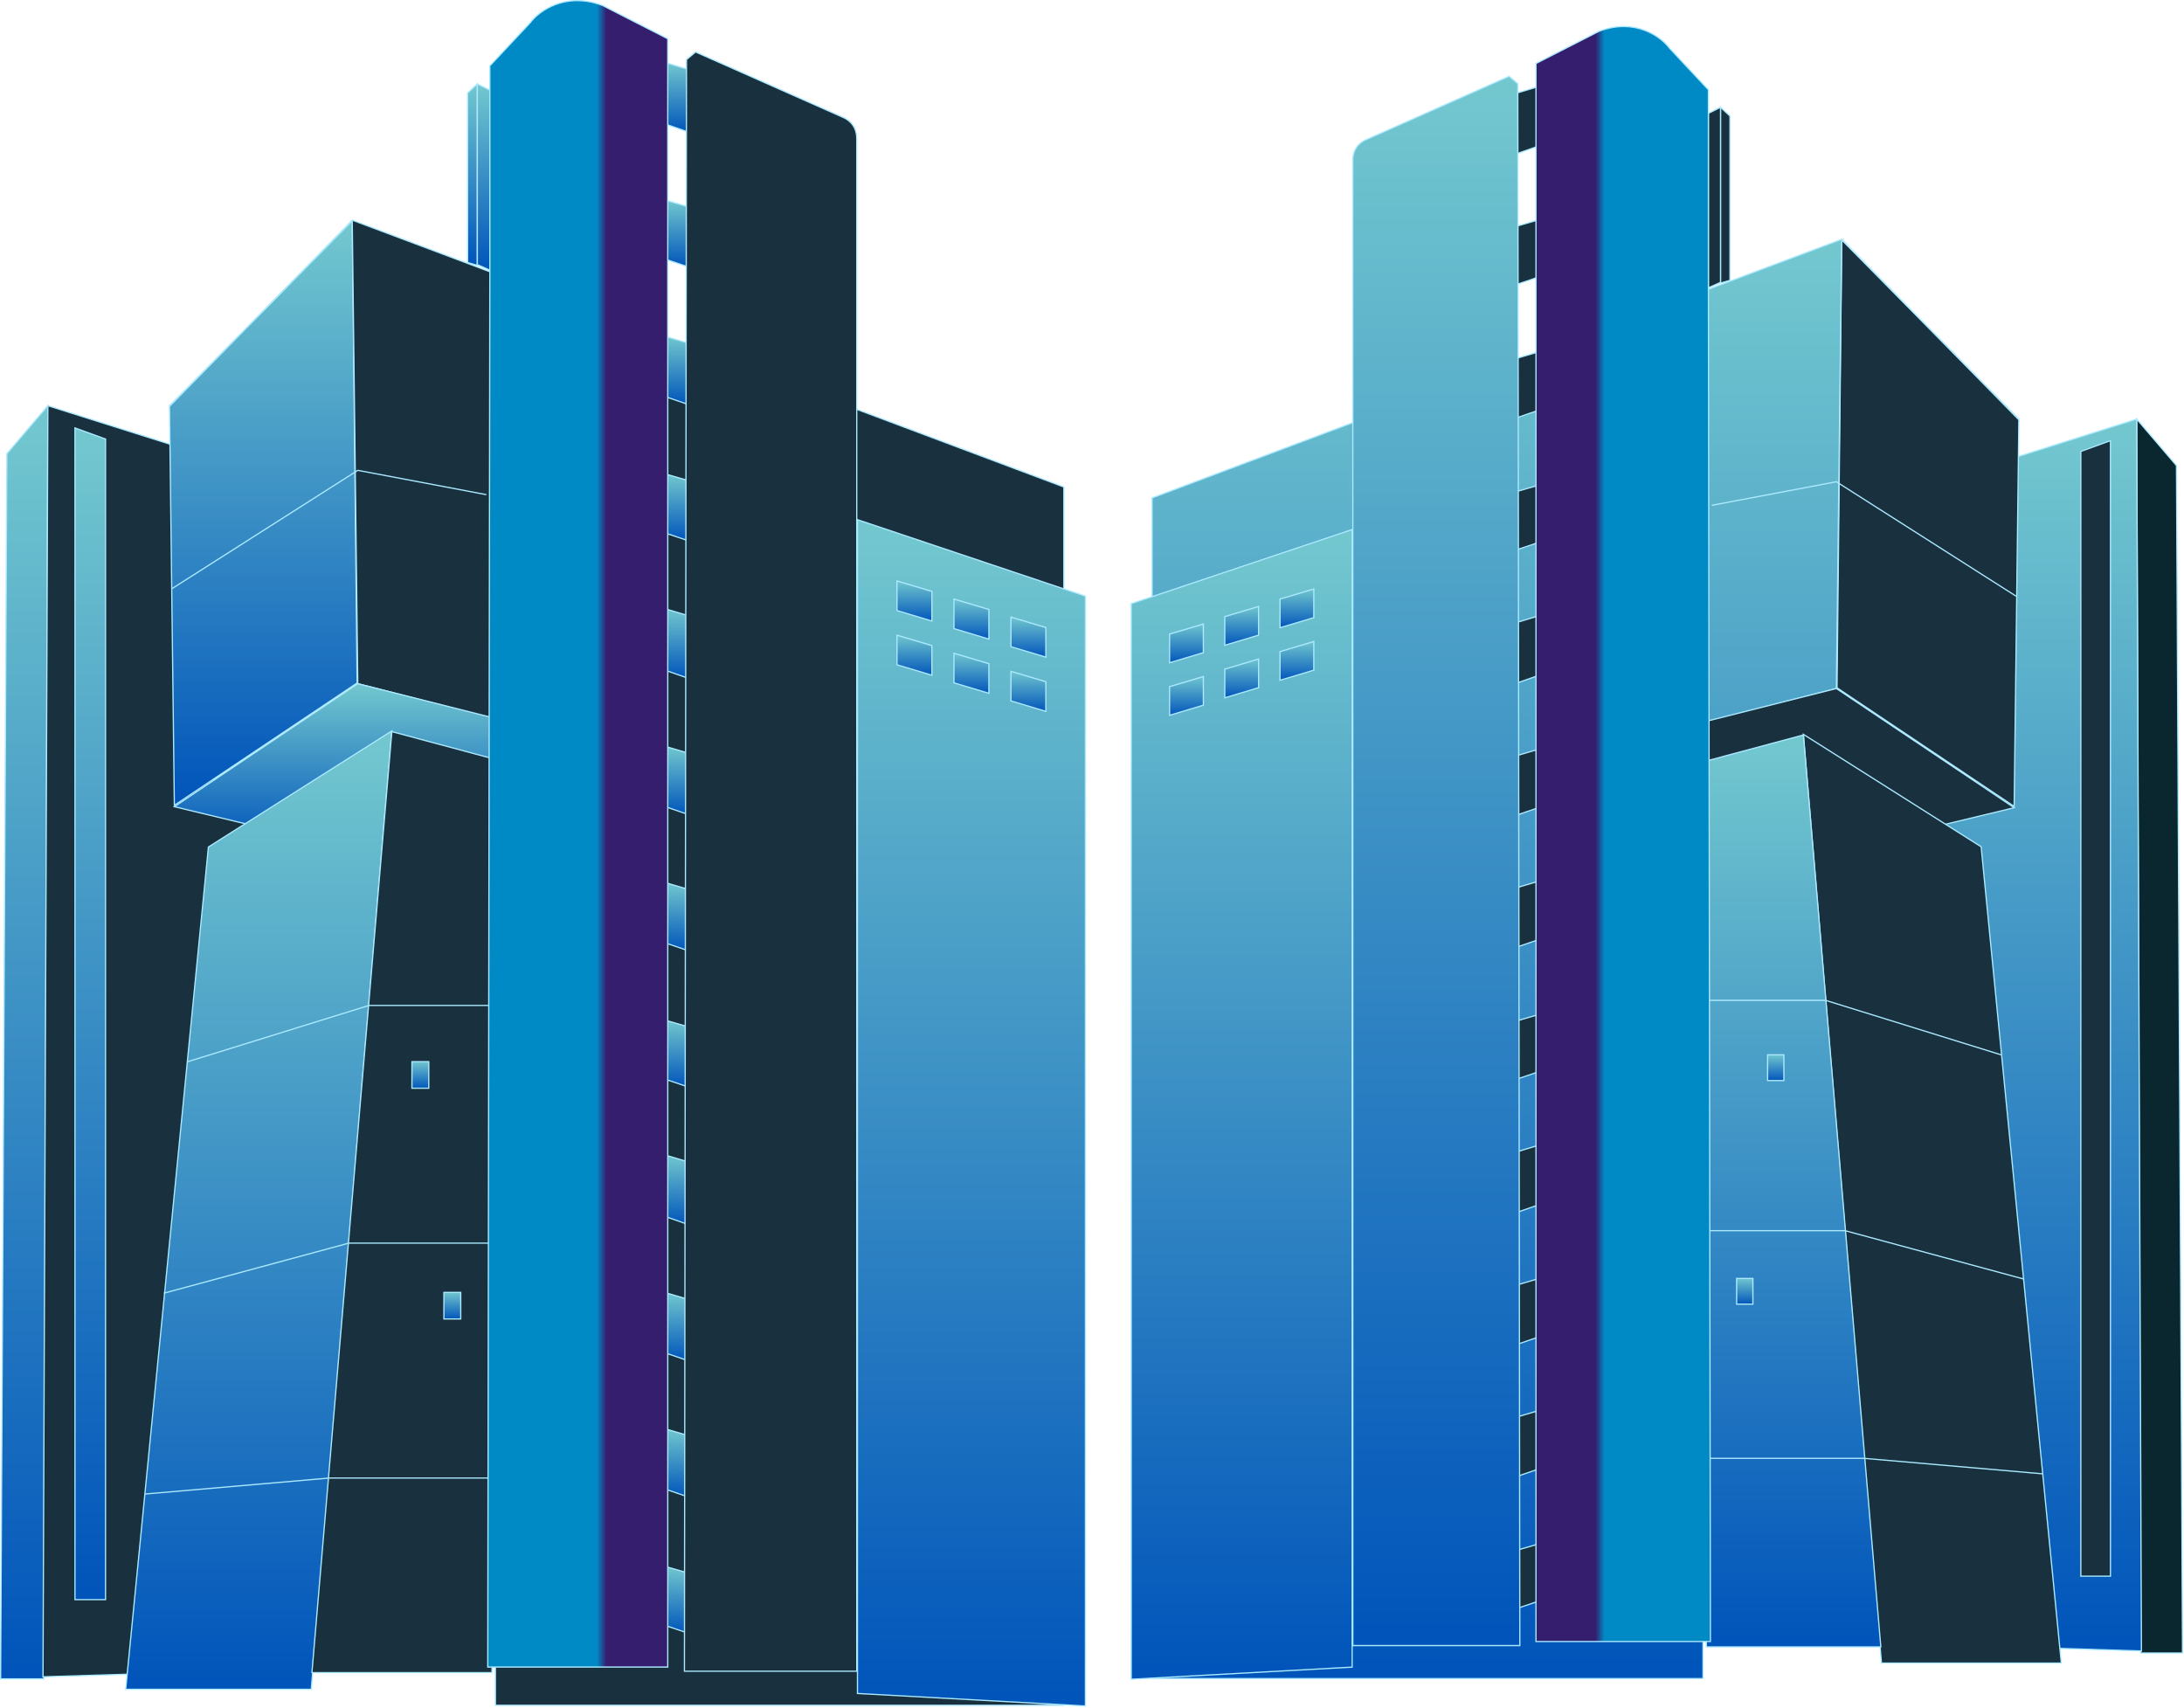 <?xml version="1.0" encoding="UTF-8"?> <svg xmlns="http://www.w3.org/2000/svg" width="1770" height="1384" viewBox="0 0 1770 1384" fill="none"><path d="M38.801 328.773L5.573 367.634L0.504 1360.54H35.422L38.801 328.773Z" fill="url(#paint0_linear_440_3080)" stroke="#ABE9FF"></path><path d="M144.118 362.002L38.802 328.773L34.859 1358.85L271.962 1351.53V683.02L155.945 622.759L144.118 362.002Z" fill="#19313F" stroke="#ABE9FF"></path><path d="M85.542 355.806L60.762 346.795V1296.33H85.542V355.806Z" fill="url(#paint1_linear_440_3080)" stroke="#ABE9FF"></path><path d="M141.302 652.608L137.359 328.773L285.478 178.965L289.421 553.486L141.302 652.608Z" fill="url(#paint2_linear_440_3080)" stroke="#ABE9FF"></path><path d="M862.185 394.667L285.478 178.402L289.984 554.05L401.495 582.773V1381.94H862.185V394.667Z" fill="#19313F"></path><path d="M137.359 329.337L285.478 178.402M285.478 178.402L862.185 394.667V1381.94H401.495V582.773L289.984 554.05L285.478 178.402Z" stroke="#ABE9FF"></path><path d="M289.983 554.051L141.301 653.735L277.03 686.4L401.495 670.631L417.264 586.153L289.983 554.051Z" fill="url(#paint3_linear_440_3080)" stroke="#ABE9FF"></path><path d="M378.965 75.339V212.757L386.85 215.01V68.018L378.965 75.339Z" fill="url(#paint4_linear_440_3080)" stroke="#ABE9FF"></path><path d="M396.993 73.086L386.855 68.018V214.447L396.993 218.952V73.086Z" fill="url(#paint5_linear_440_3080)" stroke="#ABE9FF"></path><path d="M561.439 57.382L537.785 50.275V100.022L559.808 107.721L561.439 57.382Z" fill="url(#paint6_linear_440_3080)" stroke="#ABE9FF"></path><path d="M561.439 168.615L537.785 161.787V209.583L559.808 216.98L561.439 168.615Z" fill="url(#paint7_linear_440_3080)" stroke="#ABE9FF"></path><path d="M561.439 279.141L537.785 272.174V320.945L559.808 328.493L561.439 279.141Z" fill="url(#paint8_linear_440_3080)" stroke="#ABE9FF"></path><path d="M561.439 390.512L537.785 383.684V431.479L559.808 438.876L561.439 390.512Z" fill="url(#paint9_linear_440_3080)" stroke="#ABE9FF"></path><path d="M561.439 500.05L537.785 492.943V542.69L559.808 550.389L561.439 500.05Z" fill="url(#paint10_linear_440_3080)" stroke="#ABE9FF"></path><path d="M561.439 611.422L537.785 604.455V653.226L559.808 660.774L561.439 611.422Z" fill="url(#paint11_linear_440_3080)" stroke="#ABE9FF"></path><path d="M561.439 721.807L537.785 714.84V763.611L559.808 771.159L561.439 721.807Z" fill="url(#paint12_linear_440_3080)" stroke="#ABE9FF"></path><path d="M561.439 833.18L537.785 826.352V874.147L559.808 881.544L561.439 833.18Z" fill="url(#paint13_linear_440_3080)" stroke="#ABE9FF"></path><path d="M561.439 942.718L537.785 935.611V985.358L559.808 993.057L561.439 942.718Z" fill="url(#paint14_linear_440_3080)" stroke="#ABE9FF"></path><path d="M561.439 1054.09L537.785 1047.12V1095.89L559.808 1103.44L561.439 1054.09Z" fill="url(#paint15_linear_440_3080)" stroke="#ABE9FF"></path><path d="M561.439 1164.48L537.785 1157.51V1206.28L559.808 1213.83L561.439 1164.48Z" fill="url(#paint16_linear_440_3080)" stroke="#ABE9FF"></path><path d="M561.439 1275.85L537.785 1269.02V1316.82L559.808 1324.21L561.439 1275.85Z" fill="url(#paint17_linear_440_3080)" stroke="#ABE9FF"></path><path d="M879.648 483.088L694.922 421.137V1372.36L879.648 1382.5V483.088Z" fill="url(#paint18_linear_440_3080)" stroke="#ABE9FF"></path><path d="M317.577 592.346L168.895 686.398L101.875 1368.98H252.247L317.577 592.346Z" fill="url(#paint19_linear_440_3080)" stroke="#ABE9FF"></path><path d="M410.502 617.81L317.575 592.91L252.809 1355.47H398.675L410.502 617.81Z" fill="#19313F" stroke="#ABE9FF"></path><path d="M396.99 53.374V218.951L395.301 1350.96H541.167V31.409L488.227 4.376C458.04 -6.888 436.601 9.069 429.655 18.456L396.99 53.374Z" fill="url(#paint20_linear_440_3080)" stroke="#ABE9FF"></path><path d="M563.695 42.109L556.373 48.304L554.684 1354.34H694.355V112.508C694.355 100.681 686.282 96.363 683.091 95.049L563.695 42.109Z" fill="#19313F" stroke="#ABE9FF"></path><path d="M152.008 860.425L299 814.807H395.869" stroke="#ABE9FF"></path><path d="M139.605 476.893L289.977 381.15L394.167 400.862" stroke="#ABE9FF"></path><path d="M132.852 1047.97L282.66 1007.42H395.861" stroke="#ABE9FF"></path><path d="M117.652 1210.73L266.898 1197.78H395.868" stroke="#ABE9FF"></path><rect x="333.852" y="860.361" width="13.643" height="21.528" fill="url(#paint21_linear_440_3080)" stroke="#ABE9FF"></rect><path d="M755.243 479.268V503.255L726.957 494.793V470.807L755.243 479.268Z" fill="url(#paint22_linear_440_3080)" stroke="#ABE9FF"></path><path d="M755.243 523.195V547.183L726.957 538.721V514.734L755.243 523.195Z" fill="url(#paint23_linear_440_3080)" stroke="#ABE9FF"></path><path d="M801.423 493.91V517.897L773.137 509.436V485.449L801.423 493.91Z" fill="url(#paint24_linear_440_3080)" stroke="#ABE9FF"></path><path d="M801.423 537.838V561.825L773.137 553.363V529.377L801.423 537.838Z" fill="url(#paint25_linear_440_3080)" stroke="#ABE9FF"></path><path d="M847.606 508.553V532.54L819.32 524.078V500.092L847.606 508.553Z" fill="url(#paint26_linear_440_3080)" stroke="#ABE9FF"></path><path d="M847.606 552.482V576.47L819.32 568.008V544.021L847.606 552.482Z" fill="url(#paint27_linear_440_3080)" stroke="#ABE9FF"></path><rect x="359.758" y="1047.34" width="13.643" height="21.528" fill="url(#paint28_linear_440_3080)" stroke="#ABE9FF"></rect><path d="M1731.69 339.639L1763.89 377.299L1768.8 1339.55H1734.96L1731.69 339.639Z" fill="#0A262E" stroke="#ABE9FF"></path><path d="M1629.62 371.841L1731.68 339.639L1735.5 1337.91L1505.72 1330.81V682.948L1618.16 624.547L1629.62 371.841Z" fill="url(#paint29_linear_440_3080)" stroke="#ABE9FF"></path><path d="M1686.39 365.836L1710.4 357.104V1277.32H1686.39V365.836Z" fill="#19313F" stroke="#ABE9FF"></path><path d="M1632.35 653.474L1636.17 339.638L1492.63 194.455L1488.81 557.413L1632.35 653.474Z" fill="#19313F" stroke="#ABE9FF"></path><path d="M933.725 403.496L1492.63 193.908L1488.26 557.958L1380.19 585.794V1360.29H933.725V403.496Z" fill="url(#paint30_linear_440_3080)"></path><path d="M1636.17 340.183L1492.63 193.908M1492.63 193.908L933.725 403.496V1360.29H1380.19V585.794L1488.26 557.958L1492.63 193.908Z" stroke="#ABE9FF"></path><path d="M1488.26 557.957L1632.35 654.564L1500.81 686.22L1380.19 670.938L1364.9 589.068L1488.26 557.957Z" fill="#19313F" stroke="#ABE9FF"></path><path d="M1402.02 94.027V227.203L1394.38 229.386V86.932L1402.02 94.027Z" fill="#19313F" stroke="#ABE9FF"></path><path d="M1384.55 91.844L1394.38 86.932V228.84L1384.55 233.206V91.844Z" fill="#19313F" stroke="#ABE9FF"></path><path d="M1225.19 76.627L1248.11 69.74V117.951L1226.77 125.412L1225.19 76.627Z" fill="#19313F" stroke="#ABE9FF"></path><path d="M1225.19 184.426L1248.11 177.809V224.129L1226.77 231.297L1225.19 184.426Z" fill="#19313F" stroke="#ABE9FF"></path><path d="M1225.19 291.537L1248.11 284.785V332.05L1226.77 339.365L1225.19 291.537Z" fill="#19313F" stroke="#ABE9FF"></path><path d="M1225.19 399.471L1248.11 392.854V439.173L1226.77 446.342L1225.19 399.471Z" fill="#19313F" stroke="#ABE9FF"></path><path d="M1225.19 505.626L1248.11 498.738V546.949L1226.77 554.41L1225.19 505.626Z" fill="#19313F" stroke="#ABE9FF"></path><path d="M1225.19 613.561L1248.11 606.809V654.074L1226.77 661.389L1225.19 613.561Z" fill="#19313F" stroke="#ABE9FF"></path><path d="M1225.19 720.537L1248.11 713.785V761.05L1226.77 768.365L1225.19 720.537Z" fill="#19313F" stroke="#ABE9FF"></path><path d="M1225.19 828.471L1248.11 821.854V868.173L1226.77 875.342L1225.19 828.471Z" fill="#19313F" stroke="#ABE9FF"></path><path d="M1225.19 934.627L1248.11 927.74V975.951L1226.77 983.412L1225.19 934.627Z" fill="#19313F" stroke="#ABE9FF"></path><path d="M1225.19 1042.56L1248.11 1035.81V1083.07L1226.77 1090.39L1225.19 1042.56Z" fill="#19313F" stroke="#ABE9FF"></path><path d="M1225.19 1149.54L1248.11 1142.79V1190.05L1226.77 1197.37L1225.19 1149.54Z" fill="#19313F" stroke="#ABE9FF"></path><path d="M1225.19 1257.47L1248.11 1250.85V1297.17L1226.77 1304.34L1225.19 1257.47Z" fill="#19313F" stroke="#ABE9FF"></path><path d="M916.801 489.189L1095.82 429.15V1351.01L916.801 1360.83V489.189Z" fill="url(#paint31_linear_440_3080)" stroke="#ABE9FF"></path><path d="M1461.51 595.072L1605.6 686.221L1670.55 1347.73H1524.83L1461.51 595.072Z" fill="#19313F" stroke="#ABE9FF"></path><path d="M1371.46 619.75L1461.52 595.619L1524.29 1334.63H1382.92L1371.46 619.75Z" fill="url(#paint32_linear_440_3080)" stroke="#ABE9FF"></path><path d="M1384.55 72.741V233.207L1386.19 1330.27H1244.83V51.455L1296.13 25.256C1325.39 14.34 1346.17 29.805 1352.9 38.901L1384.55 72.741Z" fill="url(#paint33_linear_440_3080)" stroke="#ABE9FF"></path><path d="M1223 61.826L1230.09 67.83L1231.73 1333.54H1096.37V130.051C1096.37 118.59 1104.19 114.405 1107.29 113.132L1223 61.826Z" fill="url(#paint34_linear_440_3080)" stroke="#ABE9FF"></path><path d="M1621.97 854.874L1479.52 810.664H1385.64" stroke="#ABE9FF"></path><path d="M1633.99 483.185L1488.26 390.398L1387.29 409.501" stroke="#ABE9FF"></path><path d="M1640.54 1036.63L1495.36 997.328H1385.65" stroke="#ABE9FF"></path><path d="M1655.27 1194.36L1510.63 1181.81H1385.64" stroke="#ABE9FF"></path><rect x="-0.5" y="0.5" width="13.191" height="20.832" transform="matrix(-1 0 0 1 1445.23 854.328)" fill="url(#paint35_linear_440_3080)" stroke="#ABE9FF"></rect><path d="M1037.38 485.497V508.711L1064.76 500.521V477.307L1037.38 485.497Z" fill="url(#paint36_linear_440_3080)" stroke="#ABE9FF"></path><path d="M1037.38 528.069V551.283L1064.76 543.093V519.879L1037.38 528.069Z" fill="url(#paint37_linear_440_3080)" stroke="#ABE9FF"></path><path d="M992.626 499.688V522.902L1020.01 514.712V491.498L992.626 499.688Z" fill="url(#paint38_linear_440_3080)" stroke="#ABE9FF"></path><path d="M992.626 542.261V565.475L1020.01 557.284V534.07L992.626 542.261Z" fill="url(#paint39_linear_440_3080)" stroke="#ABE9FF"></path><path d="M947.868 513.878V537.092L975.25 528.901V505.688L947.868 513.878Z" fill="url(#paint40_linear_440_3080)" stroke="#ABE9FF"></path><path d="M947.868 556.45V579.664L975.25 571.474V548.26L947.868 556.45Z" fill="url(#paint41_linear_440_3080)" stroke="#ABE9FF"></path><rect x="-0.5" y="0.5" width="13.191" height="20.832" transform="matrix(-1 0 0 1 1420.12 1035.54)" fill="url(#paint42_linear_440_3080)" stroke="#ABE9FF"></rect><defs><linearGradient id="paint0_linear_440_3080" x1="19.652" y1="328.773" x2="19.652" y2="1360.54" gradientUnits="userSpaceOnUse"><stop stop-color="#73C8CF"></stop><stop offset="1" stop-color="#0054BA"></stop></linearGradient><linearGradient id="paint1_linear_440_3080" x1="73.152" y1="346.795" x2="73.152" y2="1296.33" gradientUnits="userSpaceOnUse"><stop stop-color="#73C8CF"></stop><stop offset="1" stop-color="#0054BA"></stop></linearGradient><linearGradient id="paint2_linear_440_3080" x1="213.39" y1="178.965" x2="213.39" y2="652.608" gradientUnits="userSpaceOnUse"><stop stop-color="#73C8CF"></stop><stop offset="1" stop-color="#0054BA"></stop></linearGradient><linearGradient id="paint3_linear_440_3080" x1="279.282" y1="554.051" x2="279.282" y2="686.4" gradientUnits="userSpaceOnUse"><stop stop-color="#73C8CF"></stop><stop offset="1" stop-color="#0054BA"></stop></linearGradient><linearGradient id="paint4_linear_440_3080" x1="382.907" y1="68.018" x2="382.907" y2="215.01" gradientUnits="userSpaceOnUse"><stop stop-color="#73C8CF"></stop><stop offset="1" stop-color="#0054BA"></stop></linearGradient><linearGradient id="paint5_linear_440_3080" x1="391.924" y1="68.018" x2="391.924" y2="218.952" gradientUnits="userSpaceOnUse"><stop stop-color="#73C8CF"></stop><stop offset="1" stop-color="#0054BA"></stop></linearGradient><linearGradient id="paint6_linear_440_3080" x1="549.612" y1="50.275" x2="549.612" y2="107.721" gradientUnits="userSpaceOnUse"><stop stop-color="#73C8CF"></stop><stop offset="1" stop-color="#0054BA"></stop></linearGradient><linearGradient id="paint7_linear_440_3080" x1="549.612" y1="161.787" x2="549.612" y2="216.98" gradientUnits="userSpaceOnUse"><stop stop-color="#73C8CF"></stop><stop offset="1" stop-color="#0054BA"></stop></linearGradient><linearGradient id="paint8_linear_440_3080" x1="549.612" y1="272.174" x2="549.612" y2="328.493" gradientUnits="userSpaceOnUse"><stop stop-color="#73C8CF"></stop><stop offset="1" stop-color="#0054BA"></stop></linearGradient><linearGradient id="paint9_linear_440_3080" x1="549.612" y1="383.684" x2="549.612" y2="438.876" gradientUnits="userSpaceOnUse"><stop stop-color="#73C8CF"></stop><stop offset="1" stop-color="#0054BA"></stop></linearGradient><linearGradient id="paint10_linear_440_3080" x1="549.612" y1="492.943" x2="549.612" y2="550.389" gradientUnits="userSpaceOnUse"><stop stop-color="#73C8CF"></stop><stop offset="1" stop-color="#0054BA"></stop></linearGradient><linearGradient id="paint11_linear_440_3080" x1="549.612" y1="604.455" x2="549.612" y2="660.774" gradientUnits="userSpaceOnUse"><stop stop-color="#73C8CF"></stop><stop offset="1" stop-color="#0054BA"></stop></linearGradient><linearGradient id="paint12_linear_440_3080" x1="549.612" y1="714.84" x2="549.612" y2="771.159" gradientUnits="userSpaceOnUse"><stop stop-color="#73C8CF"></stop><stop offset="1" stop-color="#0054BA"></stop></linearGradient><linearGradient id="paint13_linear_440_3080" x1="549.612" y1="826.352" x2="549.612" y2="881.544" gradientUnits="userSpaceOnUse"><stop stop-color="#73C8CF"></stop><stop offset="1" stop-color="#0054BA"></stop></linearGradient><linearGradient id="paint14_linear_440_3080" x1="549.612" y1="935.611" x2="549.612" y2="993.057" gradientUnits="userSpaceOnUse"><stop stop-color="#73C8CF"></stop><stop offset="1" stop-color="#0054BA"></stop></linearGradient><linearGradient id="paint15_linear_440_3080" x1="549.612" y1="1047.12" x2="549.612" y2="1103.44" gradientUnits="userSpaceOnUse"><stop stop-color="#73C8CF"></stop><stop offset="1" stop-color="#0054BA"></stop></linearGradient><linearGradient id="paint16_linear_440_3080" x1="549.612" y1="1157.51" x2="549.612" y2="1213.83" gradientUnits="userSpaceOnUse"><stop stop-color="#73C8CF"></stop><stop offset="1" stop-color="#0054BA"></stop></linearGradient><linearGradient id="paint17_linear_440_3080" x1="549.612" y1="1269.02" x2="549.612" y2="1324.21" gradientUnits="userSpaceOnUse"><stop stop-color="#73C8CF"></stop><stop offset="1" stop-color="#0054BA"></stop></linearGradient><linearGradient id="paint18_linear_440_3080" x1="787.285" y1="421.137" x2="787.285" y2="1382.5" gradientUnits="userSpaceOnUse"><stop stop-color="#73C8CF"></stop><stop offset="1" stop-color="#0054BA"></stop></linearGradient><linearGradient id="paint19_linear_440_3080" x1="209.726" y1="592.346" x2="209.726" y2="1368.98" gradientUnits="userSpaceOnUse"><stop stop-color="#73C8CF"></stop><stop offset="1" stop-color="#0054BA"></stop></linearGradient><linearGradient id="paint20_linear_440_3080" x1="483.916" y1="213.25" x2="491.371" y2="213.25" gradientUnits="userSpaceOnUse"><stop stop-color="#008AC5"></stop><stop offset="1" stop-color="#361E6E"></stop></linearGradient><linearGradient id="paint21_linear_440_3080" x1="340.673" y1="859.861" x2="340.673" y2="882.389" gradientUnits="userSpaceOnUse"><stop stop-color="#73C8CF"></stop><stop offset="1" stop-color="#0054BA"></stop></linearGradient><linearGradient id="paint22_linear_440_3080" x1="741.1" y1="470.135" x2="741.1" y2="503.926" gradientUnits="userSpaceOnUse"><stop stop-color="#73C8CF"></stop><stop offset="1" stop-color="#0054BA"></stop></linearGradient><linearGradient id="paint23_linear_440_3080" x1="741.1" y1="514.062" x2="741.1" y2="547.854" gradientUnits="userSpaceOnUse"><stop stop-color="#73C8CF"></stop><stop offset="1" stop-color="#0054BA"></stop></linearGradient><linearGradient id="paint24_linear_440_3080" x1="787.28" y1="484.777" x2="787.28" y2="518.569" gradientUnits="userSpaceOnUse"><stop stop-color="#73C8CF"></stop><stop offset="1" stop-color="#0054BA"></stop></linearGradient><linearGradient id="paint25_linear_440_3080" x1="787.28" y1="528.705" x2="787.28" y2="562.496" gradientUnits="userSpaceOnUse"><stop stop-color="#73C8CF"></stop><stop offset="1" stop-color="#0054BA"></stop></linearGradient><linearGradient id="paint26_linear_440_3080" x1="833.463" y1="499.42" x2="833.463" y2="533.211" gradientUnits="userSpaceOnUse"><stop stop-color="#73C8CF"></stop><stop offset="1" stop-color="#0054BA"></stop></linearGradient><linearGradient id="paint27_linear_440_3080" x1="833.463" y1="543.35" x2="833.463" y2="577.141" gradientUnits="userSpaceOnUse"><stop stop-color="#73C8CF"></stop><stop offset="1" stop-color="#0054BA"></stop></linearGradient><linearGradient id="paint28_linear_440_3080" x1="366.579" y1="1046.84" x2="366.579" y2="1069.37" gradientUnits="userSpaceOnUse"><stop stop-color="#73C8CF"></stop><stop offset="1" stop-color="#0054BA"></stop></linearGradient><linearGradient id="paint29_linear_440_3080" x1="1620.61" y1="339.639" x2="1620.61" y2="1337.91" gradientUnits="userSpaceOnUse"><stop stop-color="#73C8CF"></stop><stop offset="1" stop-color="#0054BA"></stop></linearGradient><linearGradient id="paint30_linear_440_3080" x1="1284.95" y1="193.908" x2="1284.95" y2="1360.29" gradientUnits="userSpaceOnUse"><stop stop-color="#73C8CF"></stop><stop offset="1" stop-color="#0054BA"></stop></linearGradient><linearGradient id="paint31_linear_440_3080" x1="1006.31" y1="429.15" x2="1006.31" y2="1360.83" gradientUnits="userSpaceOnUse"><stop stop-color="#73C8CF"></stop><stop offset="1" stop-color="#0054BA"></stop></linearGradient><linearGradient id="paint32_linear_440_3080" x1="1447.87" y1="595.619" x2="1447.87" y2="1334.63" gradientUnits="userSpaceOnUse"><stop stop-color="#73C8CF"></stop><stop offset="1" stop-color="#0054BA"></stop></linearGradient><linearGradient id="paint33_linear_440_3080" x1="1300.31" y1="227.681" x2="1293.09" y2="227.681" gradientUnits="userSpaceOnUse"><stop stop-color="#008AC5"></stop><stop offset="1" stop-color="#361E6E"></stop></linearGradient><linearGradient id="paint34_linear_440_3080" x1="1164.05" y1="61.826" x2="1164.05" y2="1333.54" gradientUnits="userSpaceOnUse"><stop stop-color="#73C8CF"></stop><stop offset="1" stop-color="#0054BA"></stop></linearGradient><linearGradient id="paint35_linear_440_3080" x1="7.095" y1="0" x2="7.095" y2="21.832" gradientUnits="userSpaceOnUse"><stop stop-color="#73C8CF"></stop><stop offset="1" stop-color="#0054BA"></stop></linearGradient><linearGradient id="paint36_linear_440_3080" x1="1051.07" y1="476.635" x2="1051.07" y2="509.383" gradientUnits="userSpaceOnUse"><stop stop-color="#73C8CF"></stop><stop offset="1" stop-color="#0054BA"></stop></linearGradient><linearGradient id="paint37_linear_440_3080" x1="1051.07" y1="519.207" x2="1051.07" y2="551.955" gradientUnits="userSpaceOnUse"><stop stop-color="#73C8CF"></stop><stop offset="1" stop-color="#0054BA"></stop></linearGradient><linearGradient id="paint38_linear_440_3080" x1="1006.32" y1="490.826" x2="1006.32" y2="523.574" gradientUnits="userSpaceOnUse"><stop stop-color="#73C8CF"></stop><stop offset="1" stop-color="#0054BA"></stop></linearGradient><linearGradient id="paint39_linear_440_3080" x1="1006.32" y1="533.398" x2="1006.32" y2="566.147" gradientUnits="userSpaceOnUse"><stop stop-color="#73C8CF"></stop><stop offset="1" stop-color="#0054BA"></stop></linearGradient><linearGradient id="paint40_linear_440_3080" x1="961.559" y1="505.016" x2="961.559" y2="537.764" gradientUnits="userSpaceOnUse"><stop stop-color="#73C8CF"></stop><stop offset="1" stop-color="#0054BA"></stop></linearGradient><linearGradient id="paint41_linear_440_3080" x1="961.559" y1="547.588" x2="961.559" y2="580.336" gradientUnits="userSpaceOnUse"><stop stop-color="#73C8CF"></stop><stop offset="1" stop-color="#0054BA"></stop></linearGradient><linearGradient id="paint42_linear_440_3080" x1="7.095" y1="0" x2="7.095" y2="21.832" gradientUnits="userSpaceOnUse"><stop stop-color="#73C8CF"></stop><stop offset="1" stop-color="#0054BA"></stop></linearGradient></defs></svg> 